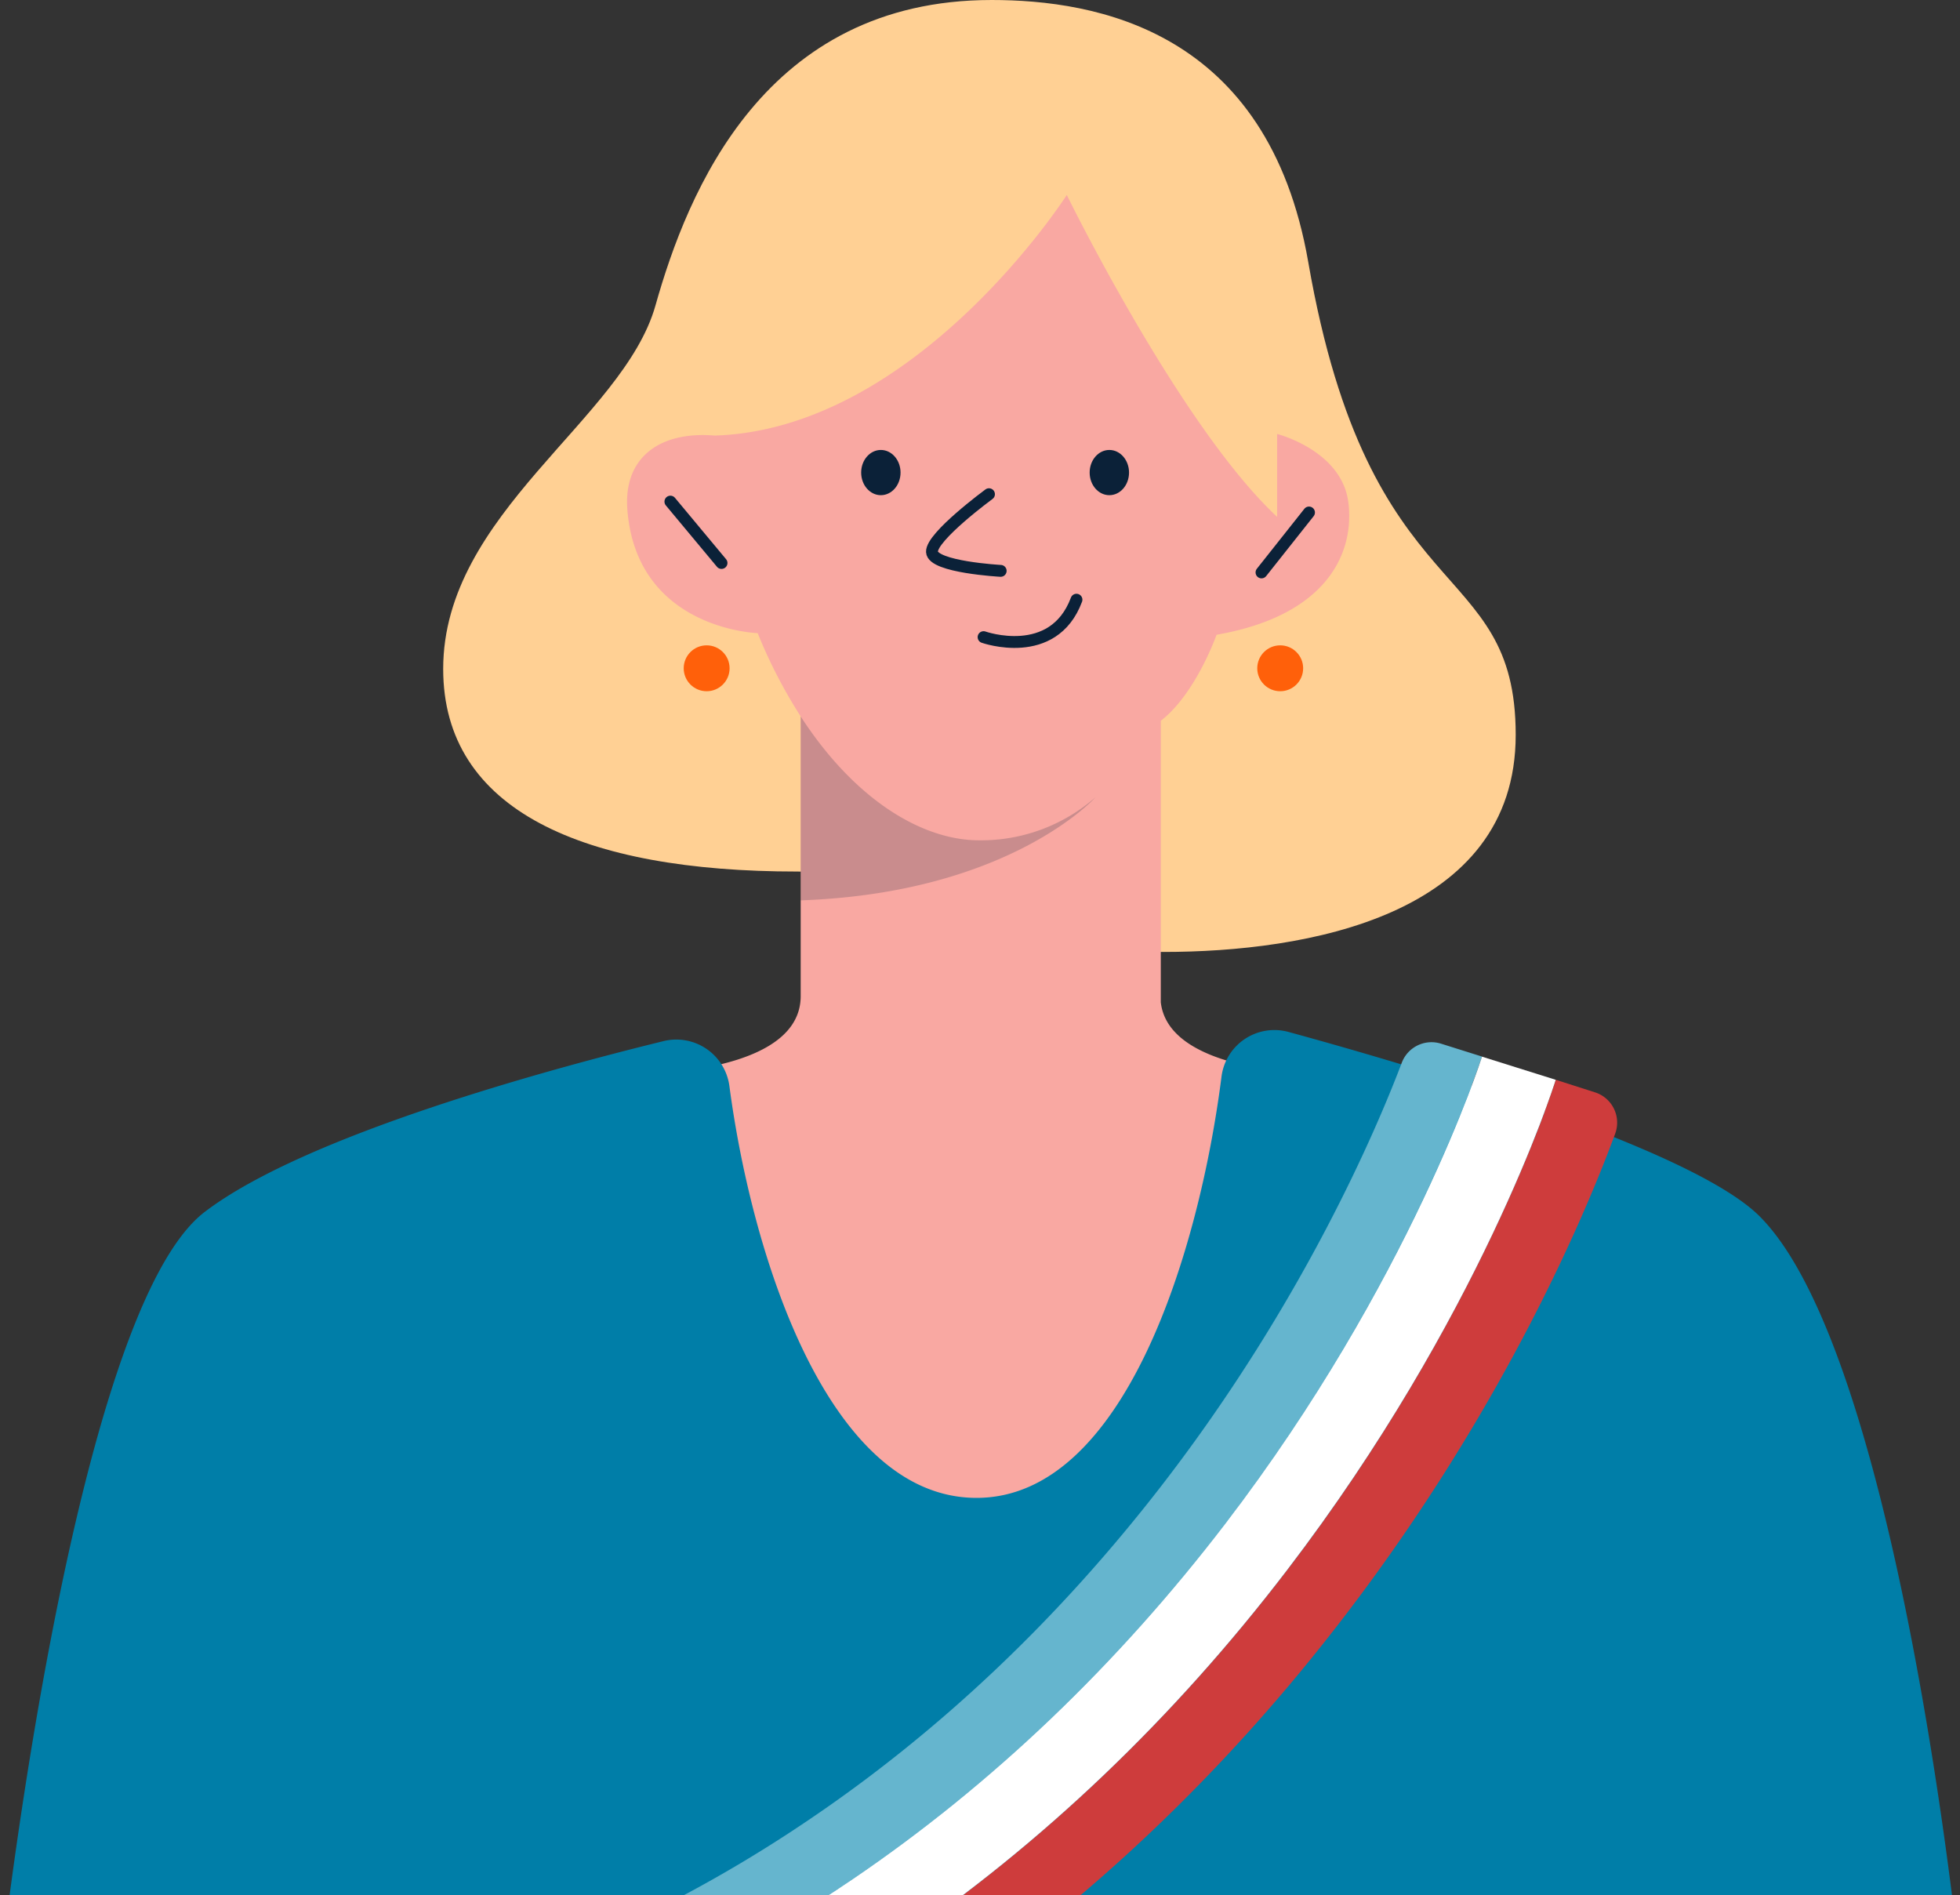 <svg width="475.82" height="460.07" xmlns="http://www.w3.org/2000/svg">
 <rect width="100%" height="100%" fill="#333333" stroke="none"/>
 <defs>
  <clipPath transform="translate(-80.3 -399.09)" id="clip-path">
   <rect id="svg_1" fill="none" rx="27.48" height="859.26" width="1280.32" class="cls-1"/>
  </clipPath>
 </defs>
 <g>
  <title>Layer 1</title>
  <g data-name="Calque 2" id="Calque_2">
   <g data-name="Layer 4" id="Layer_4">
    <g id="svg_2" clip-path="url(#clip-path)" class="cls-2">
     <path id="svg_3" fill="#ffd094" d="m240.7,0c25.38,0 67.12,7.27 76.9,63.63c14.84,85.49 50.36,71 50.36,114.76c0,44.11 -51.14,52.7 -85.49,52.7s-37.08,-19.52 -89,-19.52s-85.88,-14.83 -85.88,-49.18c0,-37.87 43.72,-60.51 51.53,-88.22s26.5,-74.17 81.58,-74.17z" class="cls-3"/>
     <path id="svg_4" fill="#f9a8a2" d="m281.8,243.3l0,-68.32c8.51,-6.58 13.54,-20.89 13.54,-20.89c26.69,-4.64 33.54,-19.73 32,-32.1c-1.58,-12.67 -17.3,-16.64 -17.3,-16.64l0,20.12c-23.59,-22 -51.06,-78.14 -51.06,-78.14s-36.36,56.86 -85.48,58.41c-12.83,-1.09 -22.25,4.9 -21.19,18.1c2.32,29 31.63,29.86 31.63,29.86a121.43,121.43 0 0 0 10.44,20.21l0,67.88c0,21.42 -48.68,19.12 -48.68,19.12l55.54,155.26l36.79,19.74l36.78,0.89l55.53,-175.89s-46.29,2.17 -48.54,-17.61z" class="cls-4"/>
     <path id="svg_5" opacity="0.2" fill="#0b2138" d="m265.94,193.55a42.14,42.14 0 0 1 -28.24,10.44c-13.81,0 -30.18,-9.79 -43.33,-30.08l0,0l0,44.66c50.8,-1.78 71.57,-25.02 71.57,-25.02z" class="cls-5"/>
     <circle id="svg_6" fill="#ff600a" r="5.57" cy="162.23" cx="310.79" class="cls-6"/>
     <circle id="svg_7" fill="#ff600a" r="5.57" cy="162.23" cx="171.55" class="cls-6"/>
     <ellipse id="svg_8" fill="#0b2138" ry="5.49" rx="4.78" cy="114.72" cx="213.84" class="cls-7"/>
     <ellipse id="svg_9" fill="#0b2138" ry="5.49" rx="4.78" cy="114.72" cx="269.31" class="cls-7"/>
     <path id="svg_10" stroke-width="2.88px" stroke-linejoin="round" stroke-linecap="round" stroke="#0b2138" fill="none" d="m238.78,154.67s16.91,6 22.55,-9.09" class="cls-8"/>
     <line id="svg_11" stroke-width="2.88px" stroke-linejoin="round" stroke-linecap="round" stroke="#0b2138" fill="none" y2="124.41" x2="317.78" y1="138.96" x1="306.25" class="cls-8"/>
     <path id="svg_12" stroke-width="2.88px" stroke-linejoin="round" stroke-linecap="round" stroke="#0b2138" fill="none" d="m240.09,119.97s-14,10.29 -13.84,14s16.68,4.61 16.68,4.61" class="cls-8"/>
     <line id="svg_13" stroke-width="2.88px" stroke-linejoin="round" stroke-linecap="round" stroke="#0b2138" fill="none" y2="136.67" x2="175.16" y1="121.77" x1="162.75" class="cls-8"/>
     <path id="svg_14" fill="#007ea8" d="m0,478.84s17.48,-160.06 49.7,-184.64c24.44,-18.65 84.06,-34.77 111.45,-41.48a13,13 0 0 1 15.92,10.9c5.45,41.23 24,100 60,100s54.11,-60.15 59.47,-102.26a12.94,12.94 0 0 1 16.26,-10.85c30.09,8.23 97.74,28.12 114.38,44.76c33.87,33.87 48.62,181.37 48.62,181.37" class="cls-9"/>
     <path id="svg_15" fill="#65b5ce" d="m206.99,456.19c33.76,-22.92 64.21,-52 90.53,-86.38c43.42,-56.76 61,-109.52 62.27,-113.32l-9.95,-3.13a7.71,7.71 0 0 0 -9.53,4.61c-6.09,16.06 -23.92,58.13 -58.18,102.49c-25.13,32.53 -54.12,60 -86.17,81.58c-39.77,26.87 -84.58,44.75 -133.16,53.29l3.1,17.66c51.3,-9.08 99.1,-28.28 141.09,-56.8z" class="cls-10"/>
     <path id="svg_16" fill="#ce3c3c" d="m377.7,262.13c-1.45,4.51 -19.44,59.16 -65.27,119.07c-27.53,36 -59.46,66.45 -94.88,90.51c-44.2,30 -94.45,50.19 -148.38,59.75l3.1,17.61c56.63,-10 108.89,-31 155.34,-62.55c37,-25.14 70.34,-56.91 99,-94.44c39.09,-51.09 58.83,-98.77 65.51,-116.91a7.72,7.72 0 0 0 -4.92,-10l-9.5,-3.04z" class="cls-11"/>
     <path id="svg_17" fill="#fff" d="m68.63,531.56l-3.25,-18.47c51.49,-9.06 99.48,-28.28 141.61,-56.9c33.76,-22.92 64.21,-52 90.53,-86.38c44.85,-58.63 62.09,-112.76 62.26,-113.3l17.9,5.62c-0.74,2.33 -18.43,57.84 -65.27,119.07c-27.53,36 -59.46,66.45 -94.88,90.51c-44.34,30.11 -94.78,50.33 -148.9,59.85z" class="cls-12"/>
    </g>
   </g>
  </g>
 </g>
</svg>